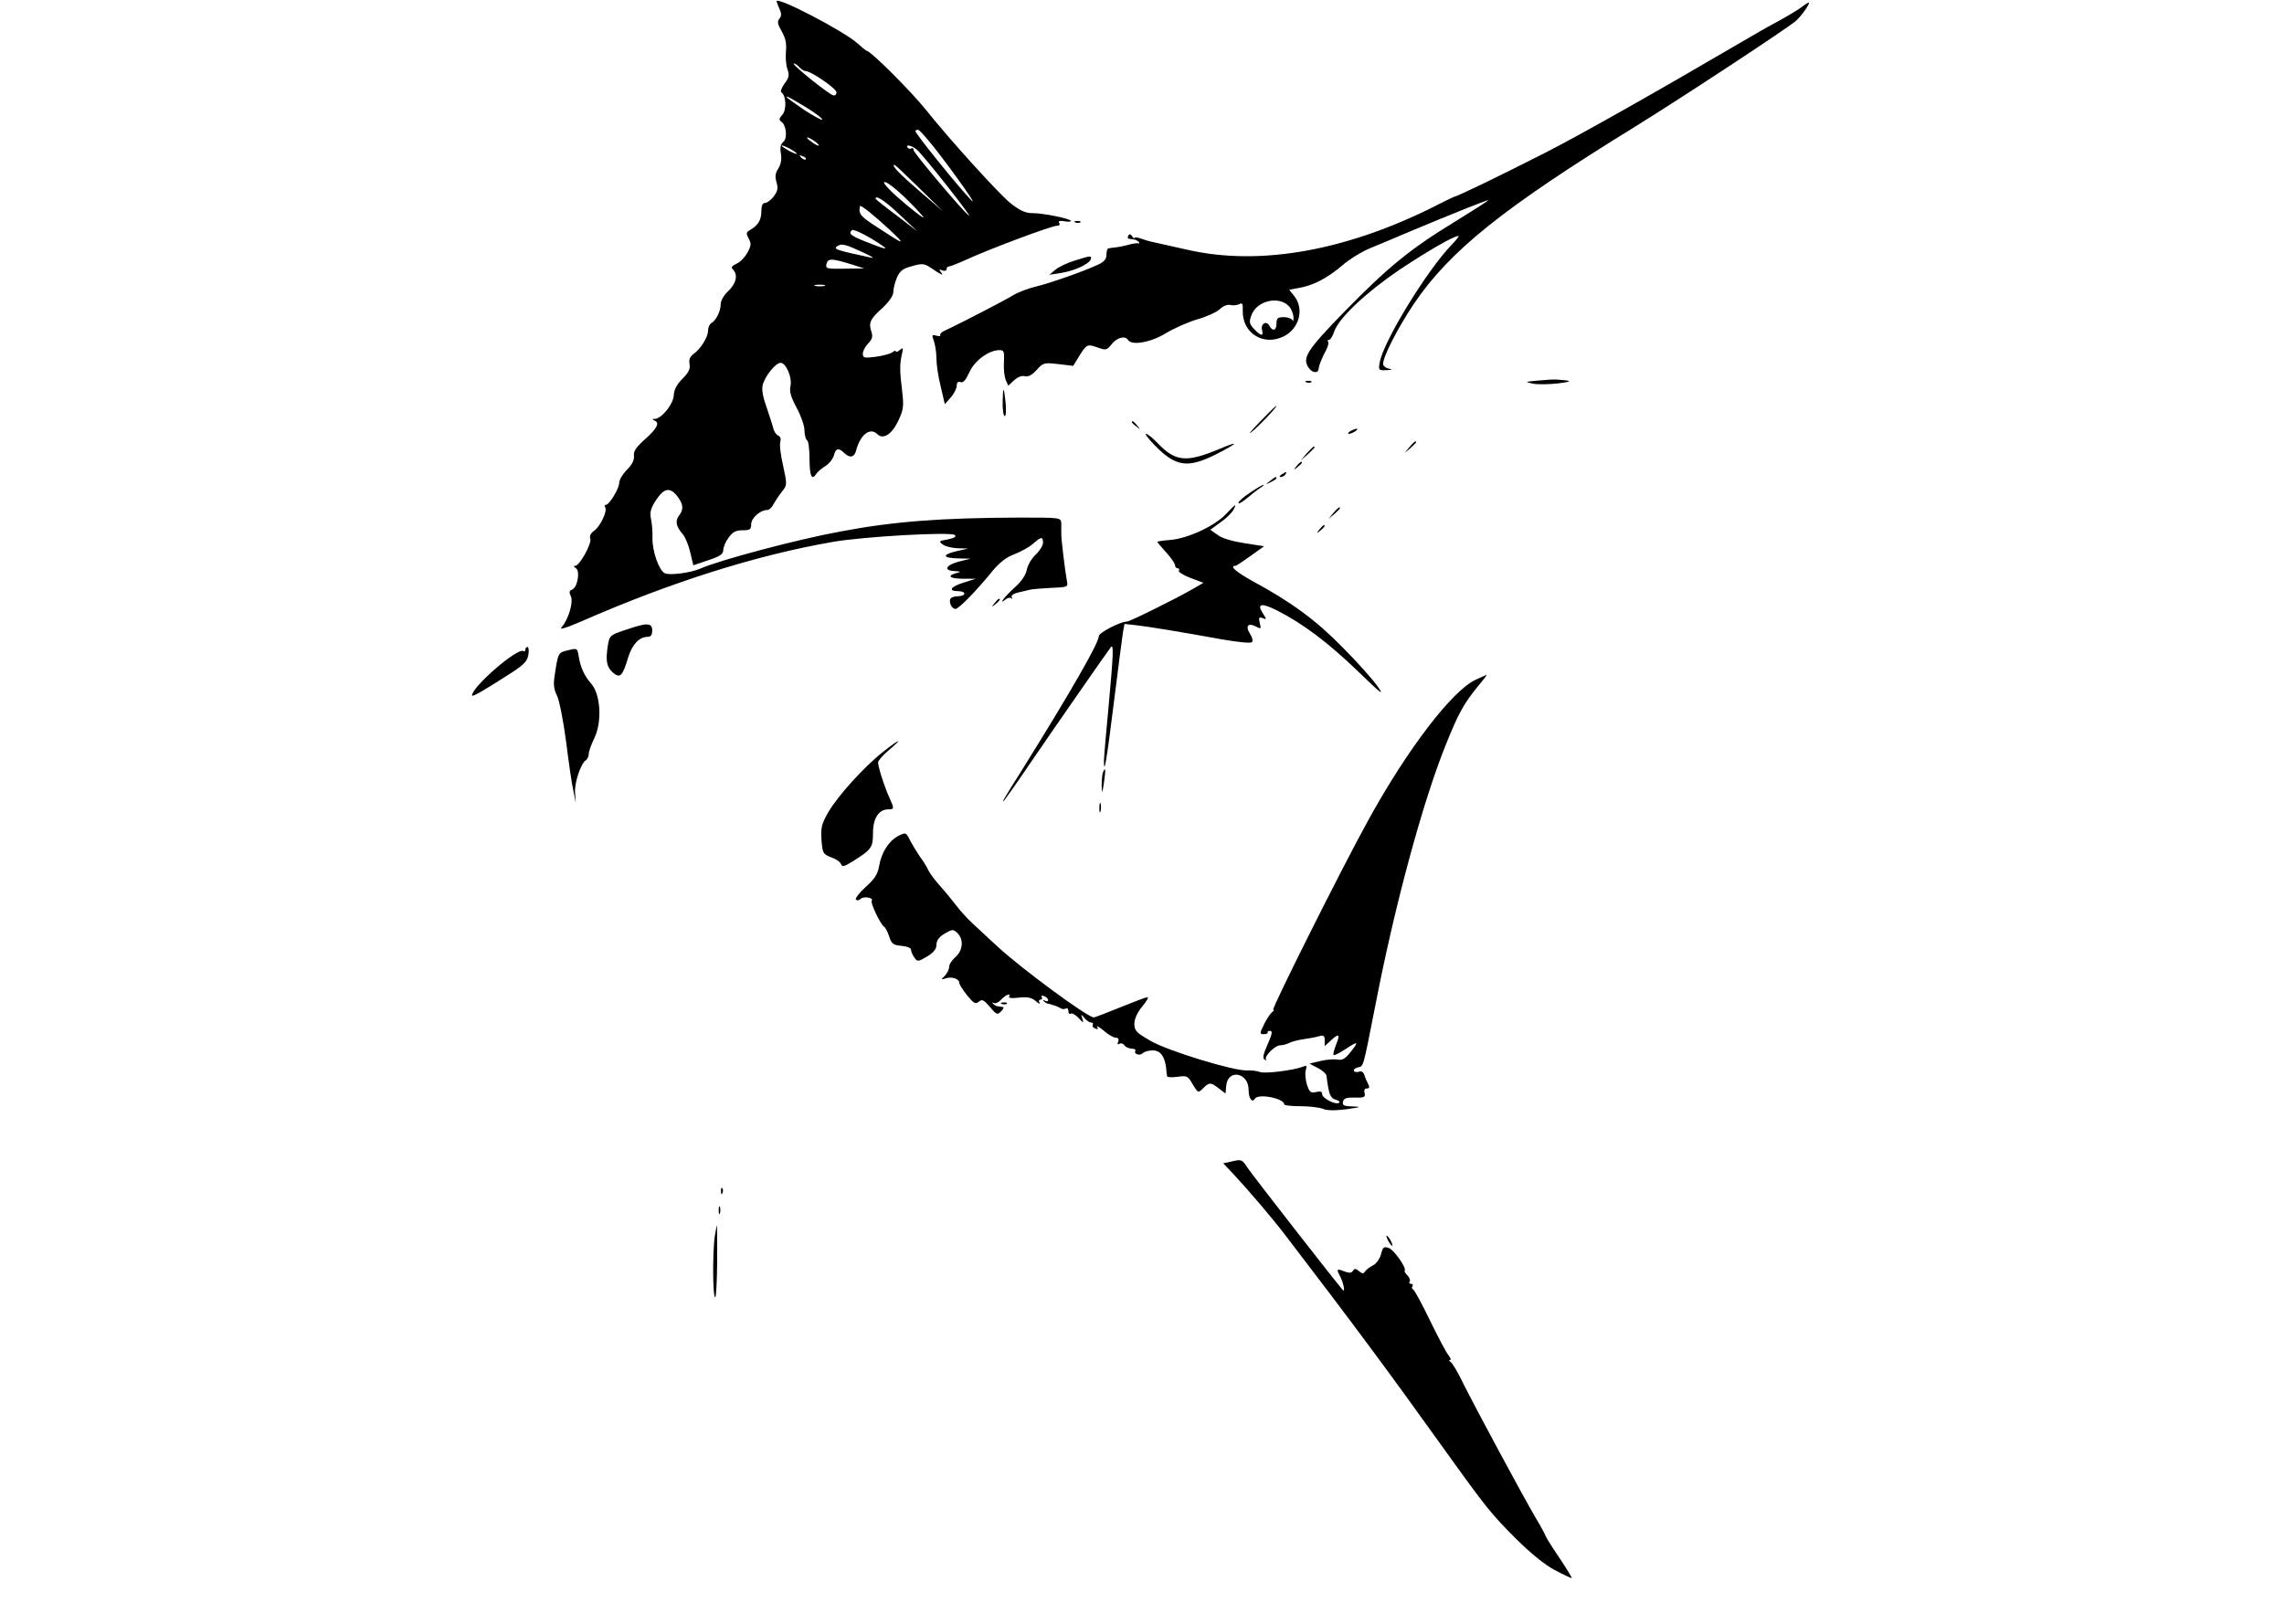 <?xml version="1.0" standalone="no"?>
<!DOCTYPE svg PUBLIC "-//W3C//DTD SVG 20010904//EN"
 "http://www.w3.org/TR/2001/REC-SVG-20010904/DTD/svg10.dtd">
<svg version="1.0" xmlns="http://www.w3.org/2000/svg"
 width="900pt" height="640pt" viewBox="0 0 900 640"
 preserveAspectRatio="xMidYMid meet">

<g transform="translate(0,640) scale(0.1,-0.1)"
fill="#000000" stroke="none">
<path d="M3060 6395 c0 -2 5 -15 11 -29 9 -19 9 -29 0 -40 -9 -11 -7 -21 9
-49 15 -26 20 -47 17 -79 -2 -24 0 -56 6 -71 8 -23 6 -34 -12 -57 -11 -16 -17
-31 -12 -34 19 -12 21 -69 4 -88 -13 -14 -14 -21 -5 -27 20 -12 26 -65 9 -80
-11 -8 -14 -23 -10 -46 4 -23 0 -43 -10 -59 -12 -18 -14 -32 -7 -55 7 -24 4
-35 -12 -56 -10 -14 -26 -25 -34 -25 -9 0 -14 -11 -14 -34 0 -34 -14 -56 -47
-74 -13 -8 -13 -13 -3 -32 11 -20 10 -29 -5 -56 -9 -17 -28 -37 -42 -43 -20
-9 -23 -15 -15 -23 21 -21 13 -55 -18 -85 -17 -15 -30 -38 -30 -51 0 -28 -18
-64 -36 -75 -8 -4 -14 -18 -14 -30 0 -26 -29 -72 -57 -92 -14 -10 -19 -22 -16
-39 4 -19 -3 -34 -27 -58 -22 -22 -34 -43 -35 -66 -2 -35 -47 -91 -74 -93 -11
0 -12 -2 -3 -6 23 -9 12 -31 -35 -73 -36 -32 -47 -48 -45 -66 2 -16 -6 -34
-27 -55 -17 -17 -31 -40 -31 -52 0 -22 -39 -87 -53 -87 -5 0 -6 -4 -2 -10 9
-14 -20 -76 -44 -92 -13 -9 -19 -21 -15 -31 7 -18 -42 -107 -59 -107 -8 0 -7
-4 2 -9 18 -11 7 -77 -15 -85 -11 -4 -12 -10 -5 -25 12 -22 -9 -93 -36 -123
-11 -12 15 -4 78 23 354 155 690 261 990 313 118 21 468 41 482 27 6 -6 -3
-12 -28 -17 -35 -6 -37 -8 -20 -20 10 -8 37 -14 59 -15 l41 -1 -48 -11 c-58
-14 -52 -27 12 -28 l46 -1 -45 -11 c-54 -14 -64 -36 -18 -38 22 -1 26 -3 13
-6 -45 -11 -37 -23 15 -24 l55 0 -47 -15 c-52 -16 -64 -34 -23 -34 14 0 25 -4
25 -10 0 -5 -11 -10 -24 -10 -14 0 -27 -4 -30 -9 -9 -13 4 -41 19 -41 13 0 85
74 148 152 27 32 53 52 85 64 26 10 58 28 73 41 31 28 39 29 39 4 0 -11 -13
-32 -29 -47 -16 -15 -32 -42 -35 -60 -4 -20 -21 -46 -45 -67 -39 -35 -71 -75
-39 -50 8 7 19 9 23 5 5 -4 5 -2 2 4 -4 7 6 14 26 19 17 4 39 9 47 11 8 2 45
5 82 7 61 2 67 4 63 22 -8 43 -25 181 -23 195 0 8 0 25 0 38 -2 22 -3 22 -164
22 -309 -1 -497 -15 -707 -55 -169 -31 -474 -112 -551 -146 -39 -17 -123 -28
-141 -18 -23 12 -49 87 -48 139 1 25 -2 59 -6 76 -5 25 -1 40 20 73 32 48 55
52 84 15 24 -31 26 -52 6 -77 -15 -21 -11 -42 15 -72 10 -11 23 -43 30 -72
l12 -51 59 20 c46 15 59 24 59 40 0 11 9 33 21 49 16 22 28 29 55 29 29 0 34
3 34 24 0 24 36 56 63 56 8 0 19 10 25 23 7 12 21 34 33 49 21 26 21 27 5 102
-10 42 -15 84 -11 95 3 11 0 21 -8 24 -8 3 -17 16 -20 29 -3 13 -15 49 -26 82
-14 38 -20 69 -16 87 8 35 51 89 71 89 21 0 46 -57 39 -91 -5 -22 1 -43 24
-86 17 -31 31 -71 31 -89 0 -18 5 -36 10 -39 6 -3 10 -37 10 -76 0 -65 9 -85
27 -56 4 7 20 20 35 30 15 9 30 28 34 42 7 29 19 31 40 10 23 -22 41 -18 48
11 16 61 55 91 83 63 23 -23 57 -1 82 51 21 45 23 57 16 118 -10 80 -10 107
-1 146 6 26 5 28 -9 16 -8 -7 -15 -9 -15 -5 0 4 -6 3 -13 -3 -7 -6 -36 -14
-65 -18 -46 -6 -52 -5 -52 12 0 10 9 28 21 40 16 17 19 28 13 46 -12 35 -6 50
42 93 27 25 44 50 44 63 0 13 6 38 14 57 11 26 23 36 53 44 52 15 53 15 98
-16 22 -15 34 -19 26 -10 -12 15 -12 17 3 11 9 -3 16 -1 16 5 0 6 4 11 10 11
5 0 38 13 73 29 90 41 330 131 351 131 10 0 14 5 10 11 -5 8 1 10 20 7 14 -3
26 -2 26 1 0 9 -108 31 -152 31 -27 0 -49 10 -86 39 -44 35 -240 251 -330 364
-62 78 -222 237 -237 237 -2 0 -18 13 -36 29 -51 47 -319 187 -319 166z m90
-260 c7 -8 18 -15 24 -15 21 0 119 -67 122 -83 1 -8 -4 -14 -12 -13 -17 3
-170 126 -156 126 5 0 15 -7 22 -15z m28 -159 c34 -21 62 -42 62 -47 0 -5 -31
12 -70 37 -38 26 -70 49 -70 51 0 5 1 5 78 -41z m474 -122 c53 -60 211 -279
176 -244 -49 50 -226 269 -221 274 10 9 12 8 45 -30z m-426 -25 c3 -6 -5 -3
-20 6 -14 10 -26 19 -26 22 0 7 39 -17 46 -28z m-86 -35 c0 -2 -13 2 -30 11
-16 9 -30 18 -30 21 0 2 14 -2 30 -11 17 -9 30 -18 30 -21z m473 16 c28 -24
229 -280 204 -259 -28 22 -217 247 -217 257 0 7 -4 11 -9 7 -5 -3 -12 -1 -15
4 -9 14 18 7 37 -9z m-438 -38 c-3 -3 -11 0 -18 7 -9 10 -8 11 6 5 10 -3 15
-9 12 -12z m447 -113 l93 -91 -91 78 c-81 70 -114 104 -99 104 3 0 46 -41 97
-91z m8 -104 c23 -25 2 -12 -61 40 -54 45 -91 83 -85 87 10 7 82 -55 146 -127z
m-85 -1 l70 -66 -82 63 c-46 34 -83 64 -83 66 0 16 37 -8 95 -63z m-40 -59
c68 -64 62 -63 -46 8 -70 45 -77 54 -70 85 2 6 57 -38 116 -93z m-30 -62 c29
-19 13 -16 -60 13 -63 25 -73 33 -58 47 6 6 66 -24 118 -60z m-72 -29 c29 -13
43 -22 32 -20 -144 31 -154 34 -134 47 16 10 32 6 102 -27z m-38 -49 l40 -13
-77 -1 c-72 -1 -76 0 -71 20 6 22 22 21 108 -6z m-117 -82 c-10 -2 -26 -2 -35
0 -10 3 -2 5 17 5 19 0 27 -2 18 -5z"/>
<path d="M7099 6372 c-13 -10 -53 -34 -89 -54 -36 -19 -103 -57 -150 -85 -333
-195 -639 -368 -775 -437 -175 -89 -344 -171 -354 -171 -3 -1 -28 -13 -56 -27
-359 -185 -708 -249 -998 -182 -62 14 -122 27 -134 30 -12 2 -34 9 -48 14 -14
5 -25 6 -25 2 0 -4 -4 -1 -9 7 -6 9 -11 10 -15 2 -4 -6 -2 -12 3 -12 6 -1 15
-2 20 -3 5 0 13 -5 18 -9 4 -5 3 -8 -2 -6 -6 1 -23 -1 -39 -6 -16 -4 -38 -9
-50 -10 -11 -1 -24 -3 -28 -4 -5 0 -8 -12 -8 -25 0 -17 -9 -28 -33 -39 -55
-26 -189 -73 -247 -87 -30 -7 -71 -23 -90 -35 -31 -19 -204 -109 -267 -138
-12 -5 -20 -13 -18 -18 3 -4 -4 -5 -15 -2 -18 5 -19 3 -10 -21 5 -15 10 -46
10 -69 0 -23 7 -73 17 -111 l16 -69 24 27 c13 15 23 36 23 46 0 13 5 17 15 14
10 -4 20 7 34 37 19 46 77 89 119 89 18 0 20 -5 18 -47 -2 -27 2 -58 7 -71
l10 -22 23 21 c14 13 31 20 43 16 13 -3 28 5 46 25 26 29 29 29 85 23 l59 -7
25 41 c29 45 30 46 75 30 29 -10 33 -9 52 15 21 26 53 34 64 16 14 -23 89 -10
148 26 31 19 87 44 124 55 36 10 76 28 89 40 14 13 31 20 42 17 11 -3 26 -1
35 3 12 7 15 3 14 -26 -2 -89 83 -141 163 -100 60 31 80 107 40 158 l-20 25
38 7 c58 10 112 39 169 87 28 25 80 57 115 71 34 14 97 40 138 58 203 85 331
136 324 129 -5 -5 -65 -43 -133 -85 -174 -106 -264 -180 -432 -352 -151 -155
-169 -184 -142 -223 14 -20 37 -23 39 -4 1 14 14 46 30 75 7 14 11 29 7 33 -3
3 -2 6 3 6 6 0 16 16 22 35 20 54 126 153 257 242 110 73 213 133 232 133 4 0
-9 -17 -29 -37 -97 -102 -265 -376 -281 -460 -6 -32 -5 -33 26 -32 23 1 26 3
10 6 -13 2 -23 11 -23 19 0 29 60 145 121 236 142 210 353 379 874 700 181
112 596 385 631 415 22 19 60 73 51 73 -2 0 -15 -8 -28 -18z m-2019 -1180 c8
-9 16 -28 17 -42 0 -14 -1 -19 -4 -12 -3 6 -18 12 -34 12 -24 0 -29 -4 -29
-25 0 -28 -15 -33 -28 -9 -12 22 -35 8 -29 -17 7 -26 -5 -24 -31 4 -19 20 -21
28 -11 54 20 58 109 79 149 35z"/>
<path d="M4238 5523 c7 -3 16 -2 19 1 4 3 -2 6 -13 5 -11 0 -14 -3 -6 -6z"/>
<path d="M4235 5373 c-27 -8 -61 -24 -75 -35 l-25 -21 45 7 c52 8 112 35 118
54 5 15 0 15 -63 -5z"/>
<path d="M6060 4900 c-52 -5 -53 -5 -20 -12 19 -4 64 -3 100 1 58 7 57 11 -5
15 -11 1 -45 -1 -75 -4z"/>
<path d="M5148 4893 c7 -3 16 -2 19 1 4 3 -2 6 -13 5 -11 0 -14 -3 -6 -6z"/>
<path d="M3951 4818 c-1 -32 3 -58 8 -58 5 0 6 21 4 48 -7 70 -11 74 -12 10z"/>
<path d="M4965 4738 c-33 -34 -49 -53 -35 -42 26 19 106 104 99 104 -3 0 -31
-28 -64 -62z"/>
<path d="M4460 4736 c0 -2 8 -10 18 -17 15 -13 16 -12 3 4 -13 16 -21 21 -21
13z"/>
<path d="M5320 4700 c-8 -5 -10 -10 -5 -10 6 0 17 5 25 10 8 5 11 10 5 10 -5
0 -17 -5 -25 -10z"/>
<path d="M4550 4645 c83 -85 130 -92 243 -35 88 45 93 55 11 20 -130 -54 -172
-50 -243 24 -19 20 -39 36 -45 36 -6 0 10 -20 34 -45z"/>
<path d="M5554 4638 l-19 -23 23 19 c12 11 22 21 22 23 0 8 -8 2 -26 -19z"/>
<path d="M5149 4613 l-24 -28 28 24 c15 14 27 26 27 28 0 8 -8 1 -31 -24z"/>
<path d="M5109 4563 c-13 -16 -12 -17 4 -4 9 7 17 15 17 17 0 8 -8 3 -21 -13z"/>
<path d="M5050 4530 c-9 -6 -10 -10 -3 -10 6 0 15 5 18 10 8 12 4 12 -15 0z"/>
<path d="M5004 4504 c-18 -14 -18 -15 4 -4 12 6 22 13 22 15 0 8 -5 6 -26 -11z"/>
<path d="M4927 4459 c-26 -17 -47 -35 -47 -41 0 -6 15 3 33 18 19 16 42 34 53
41 10 6 16 12 13 12 -3 1 -27 -13 -52 -30z"/>
<path d="M4831 4374 c-44 -47 -150 -96 -218 -102 -29 -2 -53 -6 -53 -8 0 -1
16 -20 35 -41 19 -21 35 -44 35 -50 0 -7 5 -13 11 -13 5 0 8 -4 4 -9 -3 -5 18
-18 46 -29 l51 -19 -43 -25 c-68 -39 -247 -128 -259 -128 -26 0 -110 -44 -110
-57 0 -27 -114 -225 -303 -528 -77 -122 -81 -131 -70 -120 5 6 54 75 108 155
82 120 300 434 312 449 12 15 10 -29 -7 -215 -11 -115 -20 -220 -20 -233 0
-62 11 3 39 229 17 135 33 260 36 278 l6 33 52 -6 c56 -7 155 -23 332 -55 63
-11 113 -16 118 -11 5 5 2 19 -8 34 -19 30 -6 44 25 27 19 -10 20 -9 14 15 -5
21 -3 24 11 19 16 -7 17 -6 1 19 -25 38 -5 42 56 11 101 -51 203 -128 317
-238 93 -90 108 -102 80 -62 -19 27 -81 97 -139 155 -105 107 -200 177 -355
261 -66 37 -91 59 -67 60 4 0 31 18 60 39 l53 38 -77 12 c-46 7 -88 19 -105
32 l-30 21 40 29 c22 15 45 38 51 49 15 28 10 25 -29 -16z"/>
<path d="M5254 4378 l-19 -23 23 19 c12 11 22 21 22 23 0 8 -8 2 -26 -19z"/>
<path d="M5199 4313 c-13 -16 -12 -17 4 -4 16 13 21 21 13 21 -2 0 -10 -8 -17
-17z"/>
<path d="M3919 4023 c-13 -16 -12 -17 4 -4 16 13 21 21 13 21 -2 0 -10 -8 -17
-17z"/>
<path d="M2464 3917 c-58 -19 -62 -22 -68 -56 -10 -63 -7 -87 17 -110 30 -27
40 -17 62 57 16 52 44 82 77 82 13 0 18 8 18 25 0 31 -20 32 -106 2z"/>
<path d="M2070 3839 c0 -5 -3 -8 -8 -5 -23 14 -202 -141 -202 -175 0 -8 54 24
161 93 44 29 58 44 61 68 3 16 1 30 -4 30 -4 0 -8 -5 -8 -11z"/>
<path d="M2238 3837 c-39 -9 -39 -9 -53 -104 -5 -30 -2 -52 10 -75 9 -19 25
-99 36 -183 10 -82 23 -170 29 -195 l9 -45 -3 40 c-3 40 23 117 43 129 6 4 11
15 11 25 0 9 10 37 22 62 31 64 25 171 -12 214 -27 30 -43 66 -49 105 -6 36
-6 36 -43 27z"/>
<path d="M5815 3721 c-92 -42 -269 -273 -423 -553 -105 -190 -384 -748 -375
-748 5 0 3 -4 -3 -8 -6 -4 -21 -25 -32 -47 -19 -39 -19 -41 -2 -41 10 0 17 3
15 6 -2 4 2 7 10 7 10 0 8 -13 -10 -53 -17 -39 -21 -55 -12 -60 7 -4 9 -4 6 0
-10 11 35 56 55 56 10 0 25 4 35 9 9 5 35 12 57 15 21 3 49 8 62 12 18 5 22 2
22 -17 l0 -22 23 21 c33 31 39 27 22 -15 -8 -20 -13 -38 -10 -41 2 -3 23 7 45
22 52 34 56 33 23 -9 -22 -28 -33 -35 -53 -31 -14 2 -44 0 -68 -6 l-42 -10 32
-17 c18 -9 34 -23 35 -31 9 -73 15 -88 35 -94 12 -3 19 -8 15 -12 -11 -11 -67
17 -67 33 0 11 -7 13 -24 9 -21 -5 -26 -1 -36 29 -6 19 -8 44 -5 56 6 18 4 21
-10 15 -39 -15 -153 -29 -171 -21 -10 4 -32 7 -49 6 -52 -3 -314 77 -382 117
-56 32 -63 40 -63 67 0 19 11 44 31 68 17 20 26 37 21 37 -5 0 -53 -18 -107
-40 -54 -22 -101 -40 -105 -40 -24 0 -284 191 -380 280 -30 28 -73 67 -95 88
-22 20 -52 53 -66 72 -15 19 -42 53 -62 75 -20 22 -42 51 -49 65 -6 14 -22 39
-34 55 -11 17 -29 45 -38 63 -16 32 -17 32 -47 17 -37 -20 -66 -65 -75 -119
-5 -30 -17 -50 -53 -82 -25 -23 -43 -46 -38 -50 4 -4 12 -3 18 3 12 12 52 5
44 -7 -6 -9 34 -92 48 -102 6 -3 15 -21 21 -40 10 -29 16 -33 49 -36 21 -2 37
-8 37 -16 0 -7 6 -20 13 -30 12 -17 15 -17 50 4 26 16 37 29 37 46 0 17 10 31
32 44 30 18 34 18 50 3 26 -24 23 -69 -7 -95 -14 -12 -25 -29 -25 -39 0 -10
-8 -25 -17 -35 -16 -16 -16 -16 4 -10 24 8 53 -2 53 -18 0 -6 14 -28 31 -49
26 -32 33 -36 46 -25 13 11 20 7 44 -21 26 -31 29 -32 44 -17 9 9 12 17 6 17
-6 1 -15 2 -20 3 -5 0 -13 5 -18 10 -4 5 -3 6 3 3 6 -4 19 2 29 13 18 20 41
28 31 11 -3 -5 15 -6 39 -3 35 4 50 0 67 -14 12 -11 18 -13 14 -6 -4 6 -2 12
4 12 6 0 8 4 5 10 -3 6 1 7 9 4 9 -3 16 -10 16 -16 0 -5 -6 -6 -12 -2 -8 4
-10 3 -5 -2 5 -5 13 -10 18 -10 5 -1 11 -3 14 -4 3 -1 8 -3 13 -4 4 -1 13 -5
20 -9 6 -5 17 -5 22 -2 6 3 10 -1 10 -10 0 -9 4 -14 9 -10 6 3 19 -5 31 -17
19 -21 21 -21 15 -3 -6 19 -6 19 8 3 8 -10 20 -18 26 -18 7 0 10 -4 7 -9 -3
-5 1 -12 10 -15 10 -4 13 -2 7 7 -4 6 8 0 26 -15 18 -16 39 -28 48 -28 10 0
13 -6 9 -16 -4 -9 -2 -13 5 -8 6 4 15 1 19 -5 4 -7 16 -13 28 -14 11 0 19 -4
16 -8 -8 -13 17 -22 29 -10 6 6 23 11 39 11 30 0 47 -22 53 -68 1 -15 3 -30 4
-34 0 -4 19 -5 41 -2 37 5 41 4 60 -30 21 -34 21 -35 41 -15 24 24 30 24 62
-1 l26 -20 3 31 c6 67 88 52 88 -16 0 -34 14 -54 25 -35 13 21 115 1 115 -22
0 -5 29 -8 65 -8 35 0 74 -5 87 -10 15 -7 47 -8 93 -2 57 8 62 10 27 11 -36 1
-43 4 -40 19 3 13 13 17 47 16 37 -1 42 2 38 18 -3 11 0 18 9 18 10 0 12 5 5
18 -5 9 -12 25 -15 36 -4 11 -12 16 -21 12 -8 -3 -17 -1 -20 3 -2 5 4 11 15
14 24 6 19 -11 70 247 76 393 186 798 276 1022 51 127 71 163 126 231 22 26
38 47 36 47 -2 0 -21 -9 -43 -19z"/>
<path d="M3480 3437 c-75 -59 -178 -173 -216 -238 -27 -47 -30 -61 -27 -110 4
-52 7 -56 38 -68 18 -6 36 -18 39 -27 5 -12 12 -10 46 11 75 47 80 55 80 112
0 58 23 93 60 93 24 0 24 3 6 43 -20 43 -46 124 -46 142 0 7 19 29 43 49 59
50 43 45 -23 -7z"/>
<path d="M4346 3355 c-3 -9 -5 -33 -5 -53 2 -33 2 -32 9 13 8 53 6 66 -4 40z"/>
<path d="M4332 3215 c0 -16 2 -22 5 -12 2 9 2 23 0 30 -3 6 -5 -1 -5 -18z"/>
<path d="M3948 2443 c7 -3 16 -2 19 1 4 3 -2 6 -13 5 -11 0 -14 -3 -6 -6z"/>
<path d="M4848 1821 l-28 -6 38 -40 c66 -71 157 -178 208 -245 264 -345 400
-528 627 -845 165 -230 184 -253 281 -350 58 -58 113 -102 152 -123 34 -18 64
-32 67 -32 3 0 -19 36 -49 81 -30 44 -54 83 -54 86 0 2 -17 35 -39 71 -56 96
-237 433 -284 527 -21 44 -44 83 -51 87 -6 4 -7 8 -2 8 5 0 2 8 -6 18 -8 9
-41 71 -73 137 -32 66 -62 122 -67 123 -4 2 -6 8 -2 13 3 5 0 9 -6 9 -6 0 -9
4 -5 9 3 5 -1 16 -9 24 -8 8 -13 16 -11 19 9 9 -42 82 -62 89 -20 7 -24 4 -31
-24 -5 -18 -18 -37 -31 -44 -13 -6 -27 -17 -32 -24 -6 -10 -11 -10 -24 1 -13
11 -18 11 -24 1 -6 -9 -15 -9 -34 -2 -30 12 -32 9 -16 -20 13 -26 21 -65 10
-53 -26 29 -355 451 -374 480 -23 35 -24 36 -69 25z"/>
<path d="M2841 1704 c0 -11 3 -14 6 -6 3 7 2 16 -1 19 -3 4 -6 -2 -5 -13z"/>
<path d="M2832 1630 c0 -14 2 -19 5 -12 2 6 2 18 0 25 -3 6 -5 1 -5 -13z"/>
<path d="M2816 1524 c-8 -65 -8 -232 2 -237 4 -3 7 60 8 139 0 79 0 144 -1
144 -1 0 -5 -21 -9 -46z"/>
<path d="M5470 1510 c6 -11 13 -20 16 -20 2 0 0 9 -6 20 -6 11 -13 20 -16 20
-2 0 0 -9 6 -20z"/>
</g>
</svg>
